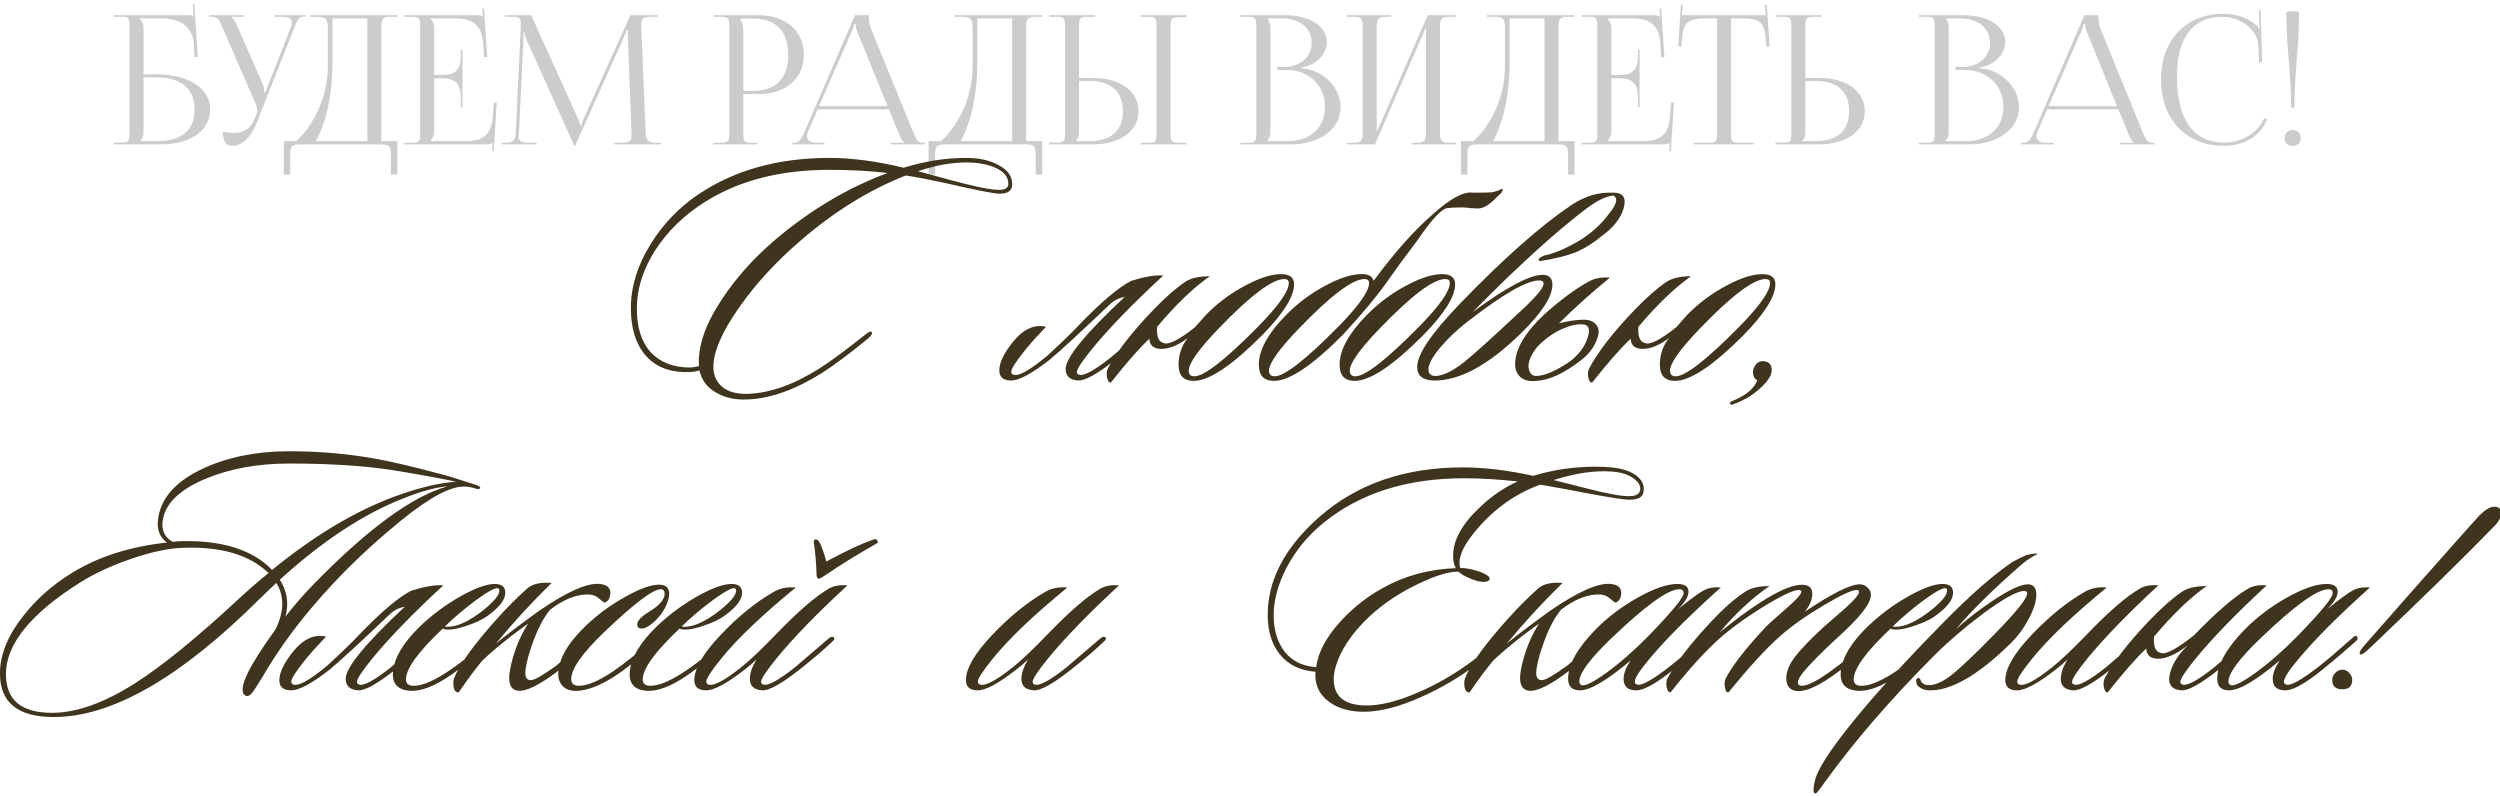 <?xml version="1.0" encoding="UTF-8"?> <svg xmlns="http://www.w3.org/2000/svg" width="468" height="149" viewBox="0 0 468 149" fill="none"><path d="M21.289 27.031V26.695H22.467C24.082 26.695 24.25 26.527 24.25 24.912V4.927C24.25 3.312 24.082 3.144 22.467 3.144H21.289V2.841H35.285C35.824 2.841 35.958 2.908 36.194 3.144H36.227L36.093 0.856L36.396 0.822L37.035 10.68H36.429L36.295 8.325C36.059 4.725 33.435 3.446 30.205 3.446H26.134V3.48C26.538 3.884 26.874 4.489 26.874 5.23V13.91H29.229C35.319 13.91 39.356 16.534 39.356 20.471C39.356 24.407 35.655 27.031 30.104 27.031H21.289ZM26.874 14.482V24.642C26.874 25.416 26.706 25.955 26.302 26.358V26.426H29.465C33.973 26.426 36.429 24.373 36.429 20.471C36.429 16.601 33.906 14.482 29.263 14.482H26.874ZM41.716 24.642C42.187 24.743 43.129 24.878 43.6 24.878C46.09 24.878 47.032 23.768 47.705 22.153L47.974 21.514C48.075 21.278 48.142 20.975 48.142 20.672C48.142 20.336 48.075 20 47.94 19.629L41.682 5.23C41.043 3.682 40.807 3.144 39.664 3.144H39.159V2.841H45.652V3.144H43.264V3.211C43.735 3.379 44.105 4.187 44.374 4.792L49.219 15.828C49.421 16.299 49.454 17.039 49.454 17.241V17.308L49.69 17.241L54.4 5.23C54.535 4.893 54.636 4.523 54.636 4.22C54.636 3.615 54.232 3.144 52.987 3.144H51.439V2.841H57.226V3.11H57.024C55.914 3.11 55.645 3.749 55.073 5.23L47.974 23.196C46.864 25.955 45.148 27.3 43.432 27.3C42.288 27.3 41.716 26.426 41.716 24.642ZM53.121 26.426H55.443C57.899 24.306 61.331 19.158 61.364 12.463V5.633C61.364 3.278 61.095 3.144 58.74 3.144H58V2.841H74.385V3.144H73.173C71.558 3.144 71.39 3.615 71.39 5.23V26.426H74.385V32.684H73.173V29.117C73.173 27.502 72.972 27.031 71.357 27.031H56.149C54.534 27.031 54.332 27.502 54.332 29.117V32.684H53.121V26.426ZM59.144 26.426H68.766V3.446H62.239V11.656C62.239 18.351 60.792 23.465 59.144 26.426ZM86.566 20.101H86.263V18.25C86.263 15.02 84.514 14.65 82.63 14.65H81.284V24.642C81.284 25.383 80.948 25.988 80.544 26.392V26.426H87.239C90.469 26.426 92.016 25.113 92.252 21.884L92.454 19.192H92.992L92.42 28.31H92.118L92.218 26.728H92.185C91.949 26.964 91.478 27.031 90.94 27.031H75.699V26.728H76.876C78.491 26.728 78.66 26.56 78.66 24.945V4.927C78.66 3.312 78.491 3.144 76.876 3.144H75.699V2.841H89.123C89.661 2.841 90.132 2.908 90.368 3.144H90.402L90.301 1.596L90.603 1.562L91.209 10.68H90.603L90.469 8.325C90.267 4.691 88.517 3.446 85.288 3.446H80.544V3.48C80.948 3.884 81.284 4.489 81.284 5.23V14.044H82.63C84.514 14.044 86.263 13.708 86.263 10.478V9.301H86.566V20.101ZM93.96 27.031V26.728H94.498C96.214 26.728 96.483 26.224 96.584 24.34L97.493 4.927C97.493 4.691 97.493 4.456 97.493 4.22C97.493 3.48 97.291 3.144 95.844 3.144H94.498V2.841H99.444L108.158 22.119C108.461 22.792 108.663 23.364 108.663 23.566H108.831C108.831 23.364 109.066 22.624 109.302 22.119L118.016 2.841H123.062V3.144H121.918C120.27 3.144 120.034 3.648 120.034 4.624C120.034 4.893 120.034 5.196 120.068 5.532L120.842 24.34C120.909 26.257 121.145 26.728 122.995 26.728H123.735V27.031H114.954V26.728H116.165C117.982 26.728 118.218 26.257 118.218 25.45C118.218 25.282 118.218 25.08 118.218 24.844L117.545 7.114C117.511 6.508 117.511 6.003 117.511 5.633H117.309C117.309 5.734 117.074 6.306 116.771 7.013L107.72 27.166L107.62 27.401H107.552L107.451 27.166L98.535 7.383C98.233 6.71 98.165 6.071 98.165 5.97H98.031C98.031 6.272 98.031 6.508 97.997 7.114L97.156 24.777C97.122 25.08 97.089 25.349 97.089 25.551C97.089 26.358 97.391 26.728 99.242 26.728H100.453V27.031H93.96ZM138.572 3.48V3.648C138.975 4.187 139.144 4.96 139.144 5.734V17.005H141.028C145.267 17.005 147.555 14.65 147.555 10.243C147.555 5.869 145.267 3.48 141.028 3.48H138.572ZM133.558 27.031V26.728H134.736C136.351 26.728 136.519 26.56 136.519 24.945V4.927C136.519 3.312 136.351 3.144 134.736 3.144H133.558V2.841H142.037C147.084 2.841 150.482 5.801 150.482 10.243C150.482 14.684 147.084 17.611 142.037 17.611H139.144V24.945C139.144 26.56 139.345 26.728 140.96 26.728H141.801V27.031H133.558ZM148.237 27.031V26.728H148.776C149.617 26.728 150.121 25.786 150.626 24.642L160.047 2.841H162.671V3.244C162.671 3.917 162.805 4.792 162.974 5.196L170.914 24.642C171.587 26.257 171.789 26.728 172.899 26.728H173.168V27.031H166.742V26.728H169.332V26.661C168.895 26.493 168.525 25.652 168.29 25.08L166.405 20.471H153.082L151.265 24.642C151.131 24.945 151.063 25.181 151.063 25.416C151.063 26.224 151.703 26.728 152.712 26.728H154.361V27.031H148.237ZM153.318 19.865H166.136L160.45 5.835C160.215 5.297 160.181 4.859 160.181 4.489H159.878C159.878 4.691 159.777 5.129 159.475 5.835L153.318 19.865ZM173.835 26.426H176.156C178.612 24.306 182.044 19.158 182.078 12.463V5.633C182.078 3.278 181.808 3.144 179.453 3.144H178.713V2.841H195.098V3.144H193.887C192.272 3.144 192.104 3.615 192.104 5.23V26.426H195.098V32.684H193.887V29.117C193.887 27.502 193.685 27.031 192.07 27.031H176.863C175.248 27.031 175.046 27.502 175.046 29.117V32.684H173.835V26.426ZM179.857 26.426H189.479V3.446H182.952V11.656C182.952 18.351 181.506 23.465 179.857 26.426ZM213.537 27.031V26.728H214.715C216.33 26.728 216.498 26.594 216.498 24.979V4.893C216.498 3.278 216.33 3.144 214.715 3.144H213.537V2.841H222.117V3.211H220.939C219.324 3.211 219.122 3.345 219.122 4.96V24.979C219.122 26.594 219.324 26.728 220.939 26.728H222.117V27.031H213.537ZM196.412 27.031V26.695H197.59C199.205 26.695 199.373 26.527 199.373 24.912V4.893C199.373 3.278 199.205 3.144 197.59 3.144H196.412V2.841H204.992V3.144H203.814C202.199 3.144 201.997 3.345 201.997 4.96V14.583H204.554C209.702 14.583 213.134 17.072 213.134 20.807C213.134 24.541 209.702 27.031 204.554 27.031H196.412ZM201.997 15.155V24.642C201.997 25.416 201.829 25.955 201.425 26.358V26.426H203.915C207.986 26.426 210.207 24.474 210.207 20.807C210.207 17.14 207.986 15.155 203.915 15.155H201.997ZM237.238 26.426H241.074C245.246 26.426 248.038 23.869 248.038 20.033C248.038 15.996 245.044 13.102 240.872 13.102H239.089V12.53H240.435C243.395 12.53 245.549 10.646 245.549 7.988C245.549 5.263 243.294 3.446 239.964 3.446H237.238V3.48C237.642 3.884 237.81 4.456 237.81 5.23V24.642C237.81 25.416 237.642 25.955 237.238 26.358V26.426ZM232.225 27.031V26.728H233.403C235.018 26.728 235.186 26.56 235.186 24.945V4.927C235.186 3.312 235.018 3.144 233.403 3.144H232.225V2.841H240.435C245.212 2.841 248.408 4.893 248.408 7.921C248.408 9.839 246.659 12.194 243.564 12.631V12.766C247.937 13.069 250.965 16.601 250.965 20.033C250.965 24.239 246.894 27.031 241.68 27.031H232.225ZM252.136 27.031V26.728H253.314C254.929 26.728 255.097 26.257 255.097 24.642V5.23C255.097 3.615 254.929 3.144 253.314 3.144H252.136V2.841H260.413V3.144H259.538C257.923 3.144 257.721 3.615 257.721 5.23V24.743L267.276 2.841H272.558V3.144H271.347C269.732 3.144 269.564 3.615 269.564 5.23V24.642C269.564 26.257 269.732 26.728 271.347 26.728H272.558V27.031H264.248V26.728H265.157C266.772 26.728 266.94 26.257 266.94 24.642V5.129L257.385 27.031H252.136ZM273.487 26.426H275.809C278.265 24.306 281.696 19.158 281.73 12.463V5.633C281.73 3.278 281.461 3.144 279.106 3.144H278.366V2.841H294.751V3.144H293.539C291.924 3.144 291.756 3.615 291.756 5.23V26.426H294.751V32.684H293.539V29.117C293.539 27.502 293.337 27.031 291.723 27.031H276.515C274.9 27.031 274.698 27.502 274.698 29.117V32.684H273.487V26.426ZM279.51 26.426H289.132V3.446H282.605V11.656C282.605 18.351 281.158 23.465 279.51 26.426ZM306.932 20.101H306.629V18.25C306.629 15.02 304.88 14.65 302.996 14.65H301.65V24.642C301.65 25.383 301.313 25.988 300.91 26.392V26.426H307.605C310.835 26.426 312.382 25.113 312.618 21.884L312.82 19.192H313.358L312.786 28.31H312.483L312.584 26.728H312.551C312.315 26.964 311.844 27.031 311.306 27.031H296.065V26.728H297.242C298.857 26.728 299.026 26.56 299.026 24.945V4.927C299.026 3.312 298.857 3.144 297.242 3.144H296.065V2.841H309.489C310.027 2.841 310.498 2.908 310.734 3.144H310.767L310.667 1.596L310.969 1.562L311.575 10.68H310.969L310.835 8.325C310.633 4.691 308.883 3.446 305.653 3.446H300.91V3.48C301.313 3.884 301.65 4.489 301.65 5.23V14.044H302.996C304.88 14.044 306.629 13.708 306.629 10.478V9.301H306.932V20.101ZM317.093 27.031V26.728H319.65C321.265 26.728 321.433 26.56 321.433 24.945V3.446H319.415C316.185 3.446 315.041 4.086 314.873 7.315L314.738 8.729L314.166 8.661L314.671 0.856L315.007 0.889L314.873 2.841H330.551L330.383 0.923L330.753 0.889L331.258 8.661L330.652 8.729L330.551 7.315C330.316 4.086 329.239 3.446 326.009 3.446H324.058V24.945C324.058 26.56 324.226 26.728 325.841 26.728H328.331V27.031H317.093ZM332.371 27.031V26.695H333.548C335.163 26.695 335.332 26.527 335.332 24.912V4.893C335.332 3.278 335.163 3.144 333.548 3.144H332.371V2.841H340.95V3.144H339.773C338.158 3.144 337.956 3.345 337.956 4.96V14.583H340.513C345.66 14.583 349.092 17.072 349.092 20.807C349.092 24.541 345.66 27.031 340.513 27.031H332.371ZM337.956 15.155V24.642C337.956 25.416 337.788 25.955 337.384 26.358V26.426H339.874C343.945 26.426 346.165 24.474 346.165 20.807C346.165 17.14 343.945 15.155 339.874 15.155H337.956ZM364.227 26.426H368.063C372.235 26.426 375.027 23.869 375.027 20.033C375.027 15.996 372.033 13.102 367.861 13.102H366.078V12.53H367.424C370.384 12.53 372.538 10.646 372.538 7.988C372.538 5.263 370.283 3.446 366.953 3.446H364.227V3.48C364.631 3.884 364.799 4.456 364.799 5.23V24.642C364.799 25.416 364.631 25.955 364.227 26.358V26.426ZM359.214 27.031V26.728H360.392C362.007 26.728 362.175 26.56 362.175 24.945V4.927C362.175 3.312 362.007 3.144 360.392 3.144H359.214V2.841H367.424C372.201 2.841 375.397 4.893 375.397 7.921C375.397 9.839 373.648 12.194 370.552 12.631V12.766C374.926 13.069 377.954 16.601 377.954 20.033C377.954 24.239 373.883 27.031 368.668 27.031H359.214ZM378.394 27.031V26.728H378.933C379.774 26.728 380.278 25.786 380.783 24.642L390.204 2.841H392.828V3.244C392.828 3.917 392.962 4.792 393.131 5.196L401.071 24.642C401.744 26.257 401.946 26.728 403.056 26.728H403.325V27.031H396.899V26.728H399.49V26.661C399.052 26.493 398.682 25.652 398.447 25.08L396.562 20.471H383.239L381.422 24.642C381.288 24.945 381.22 25.181 381.22 25.416C381.22 26.224 381.86 26.728 382.869 26.728H384.518V27.031H378.394ZM383.475 19.865H396.293L390.607 5.835C390.372 5.297 390.338 4.859 390.338 4.489H390.035C390.035 4.691 389.934 5.129 389.632 5.835L383.475 19.865ZM404.536 14.852C404.536 7.484 409.213 2.572 416.278 2.572C418.532 2.572 420.719 3.278 422.435 4.725C422.603 4.893 422.738 5.162 422.805 5.398L423.041 5.33C422.973 5.061 422.94 4.725 422.94 4.355L422.873 1.932L423.175 1.899L423.478 11.622L422.873 11.656L422.772 8.527C422.603 5.499 419.34 3.144 416.009 3.144C410.491 3.144 407.531 7.08 407.531 14.314C407.531 22.388 410.626 26.695 416.379 26.695C419.575 26.695 422.671 24.945 423.848 22.119L424.42 22.321C423.074 25.686 419.845 27.3 416.312 27.3C409.246 27.3 404.536 22.321 404.536 14.852ZM427.998 2.403C427.998 2.235 428.402 2.101 429.176 2.101C429.949 2.101 430.387 2.201 430.387 2.403C430.387 8.964 429.512 13.607 429.512 20.168H428.906C428.906 13.607 427.998 8.964 427.998 2.403ZM429.176 24.34C430.05 24.34 430.69 24.912 430.69 25.854C430.69 26.728 430.118 27.334 429.176 27.334C428.301 27.334 427.695 26.796 427.695 25.854C427.695 24.979 428.234 24.34 429.176 24.34Z" fill="black" fill-opacity="0.2"></path><path d="M189.483 34.49C189.483 35.673 188.694 36.265 187.117 36.265C186.197 36.265 183.042 35.651 177.652 34.424C174.497 33.723 171.802 33.197 169.567 32.847C162.775 35.52 156.245 39.551 149.979 44.941C145.334 48.929 141.478 53.114 138.41 57.496C135.168 62.097 133.546 65.822 133.546 68.67C133.546 70.204 134.072 71.431 135.124 72.351C136.219 73.315 137.819 73.775 139.922 73.731C144.129 73.6 148.643 72 153.463 68.933C155.522 67.618 158.371 65.515 162.008 62.623C162.621 62.141 162.994 61.965 163.125 62.097C163.388 62.36 163.191 62.776 162.534 63.346C158.94 66.282 156.07 68.429 153.923 69.787C148.84 72.986 144.129 74.651 139.791 74.783C137.556 74.871 135.628 74.432 134.007 73.468C132.385 72.548 131.355 71.168 130.917 69.327C130.479 69.503 129.887 69.612 129.142 69.656C125.637 69.787 122.92 68.802 120.992 66.698C119.064 64.551 118.1 61.549 118.1 57.693C118.1 53.662 119.327 49.674 121.781 45.73C124.103 41.962 127.083 38.85 130.72 36.396C137.512 31.839 145.685 29.56 155.238 29.56C159.488 29.56 164.133 30.174 169.172 31.401C173.116 30.174 177.016 29.56 180.873 29.56C183.326 29.56 185.364 30.02 186.985 30.941C188.651 31.817 189.483 33 189.483 34.49ZM188.76 34.424C188.76 33.154 187.993 32.168 186.46 31.466C184.97 30.765 183.107 30.415 180.873 30.415C178.024 30.415 175.022 30.963 171.867 32.058C173.27 32.453 175.285 33 177.915 33.701C182.428 34.928 185.452 35.542 186.985 35.542C188.169 35.542 188.76 35.169 188.76 34.424ZM166.149 32.387C162.862 31.992 159.225 31.795 155.238 31.795C146.035 31.795 138.257 33.811 131.903 37.842C128.091 40.252 125.023 43.232 122.701 46.782C120.422 50.331 119.261 53.925 119.217 57.562C119.173 61.155 120.028 63.937 121.781 65.909C123.577 67.838 126.053 68.802 129.208 68.802C129.515 68.802 130.063 68.714 130.851 68.539C130.589 64.901 132.013 60.739 135.124 56.05C137.753 52.062 141.062 48.359 145.049 44.941C151.666 39.332 158.699 35.147 166.149 32.387ZM195.811 61.177C194.409 62.623 193.182 63.981 192.13 65.252C190.246 67.575 189.303 69.021 189.303 69.59C189.303 69.853 189.413 70.028 189.632 70.116C190.552 70.554 192.678 69.393 196.008 66.632C198.681 64.178 200.653 62.272 201.924 60.914C206.087 56.576 209.373 53.793 211.783 52.566C214.325 51.777 216.319 51.449 217.765 51.58C212.112 56.795 207.686 61.352 204.487 65.252C202.559 67.618 201.595 69.086 201.595 69.656C201.595 69.875 201.705 70.028 201.924 70.116C202.756 70.51 204.772 69.437 207.971 66.895C208.059 66.808 210.184 64.989 214.347 61.44C214.741 61.177 215.026 61.133 215.201 61.308C215.42 61.527 215.355 61.768 215.004 62.031C213.47 63.521 211.367 65.318 208.694 67.421C205.407 70.007 203.129 71.277 201.858 71.234C200.28 71.146 199.492 70.423 199.492 69.064C199.492 66.961 203.173 62.469 210.534 55.59C209.483 55.765 208.563 56.225 207.774 56.97C202.296 62.185 198.506 65.668 196.402 67.421C193.116 69.963 190.75 71.234 189.303 71.234C187.814 71.234 187.069 70.598 187.069 69.327C187.069 67.925 187.901 66.172 189.566 64.069C191.538 61.615 193.62 60.651 195.811 61.177ZM222.335 63.28C220.626 64.595 219.004 65.274 217.471 65.318C215.981 65.318 215.214 64.682 215.17 63.412C213.373 65.077 210.963 67.816 207.94 71.628C207.589 71.628 207.348 71.277 207.217 70.576C207.129 69.919 207.173 69.415 207.348 69.064C208.969 65.953 211.796 62.294 215.827 58.087C218.15 55.677 220.166 53.903 221.875 52.763C222.926 52.062 224.46 51.712 226.476 51.712C223.452 53.815 220.166 56.97 216.616 61.177C216.485 62.973 216.879 63.981 217.799 64.2C218.72 64.639 220.691 63.653 223.715 61.242C224.241 60.629 224.92 59.862 225.753 58.942C227.944 56.707 230.42 54.867 233.18 53.42C235.809 52.018 238.022 51.317 239.819 51.317C241.44 51.317 242.251 51.953 242.251 53.223C242.251 55.502 240.279 58.657 236.335 62.689C230.639 68.429 226.344 71.299 223.452 71.299C221.568 71.299 220.626 70.291 220.626 68.276C220.626 66.391 221.195 64.726 222.335 63.28ZM240.411 52.237C238.176 52.237 234.1 55.305 228.185 61.44C224.416 65.34 222.532 67.991 222.532 69.393C222.532 70.094 222.882 70.445 223.584 70.445C225.424 70.445 229.434 67.312 235.612 61.045C239.381 57.189 241.265 54.494 241.265 52.96C241.265 52.478 240.98 52.237 240.411 52.237ZM256.294 52.96C256.294 52.478 256.009 52.237 255.439 52.237C253.204 52.237 249.129 55.305 243.213 61.44C239.445 65.34 237.561 67.991 237.561 69.393C237.561 70.094 237.911 70.445 238.612 70.445C240.453 70.445 244.462 67.312 250.641 61.045C254.41 57.189 256.294 54.494 256.294 52.96ZM257.148 52.566C261.092 47.22 264.773 43.079 268.191 40.143C271.478 37.163 273.997 35.805 275.75 36.068C277.678 36.068 278.839 36.046 279.234 36.002C279.497 35.958 279.913 35.849 280.483 35.673C280.921 35.41 281.206 35.323 281.337 35.41C281.381 35.41 281.293 35.629 281.074 36.068C280.724 36.418 280.132 36.988 279.3 37.777C278.336 38.609 277.459 39.026 276.67 39.026C276.407 39.026 275.947 39.004 275.29 38.96C274.677 38.872 274.151 38.828 273.712 38.828C272.442 38.828 271.543 38.872 271.017 38.96C269.966 38.96 268.038 41.019 265.233 45.139C263.349 47.592 261.487 50.134 259.646 52.763C257.806 55.392 255.045 58.701 251.364 62.689C245.667 68.429 241.373 71.299 238.481 71.299C236.597 71.299 235.654 70.291 235.654 68.276C235.654 65.515 237.363 62.404 240.781 58.942C242.972 56.707 245.448 54.867 248.209 53.42C250.838 52.018 253.051 51.317 254.848 51.317C256.119 51.273 256.885 51.69 257.148 52.566ZM272.398 53.223C272.398 55.502 270.426 58.657 266.482 62.689C260.785 68.429 256.491 71.299 253.599 71.299C251.715 71.299 250.772 70.291 250.772 68.276C250.772 65.515 252.481 62.404 255.899 58.942C258.09 56.707 260.566 54.867 263.327 53.42C265.956 52.018 268.169 51.317 269.966 51.317C271.587 51.317 272.398 51.953 272.398 53.223ZM270.557 52.237C268.323 52.237 264.247 55.305 258.331 61.44C254.563 65.34 252.679 67.991 252.679 69.393C252.679 70.094 253.029 70.445 253.73 70.445C255.571 70.445 259.58 67.312 265.759 61.045C269.528 57.189 271.412 54.494 271.412 52.96C271.412 52.478 271.127 52.237 270.557 52.237ZM288.107 52.5C285.829 52.5 281.403 55.042 274.83 60.125C272.726 61.746 270.952 63.434 269.506 65.186C268.103 66.895 267.402 68.21 267.402 69.13C267.402 69.963 267.841 70.379 268.717 70.379C269.988 70.379 271.653 69.612 273.712 68.079C275.115 66.983 277.547 64.836 281.009 61.637C282.586 60.191 284.142 58.745 285.675 57.299C287.866 55.195 288.962 53.793 288.962 53.092C288.962 52.697 288.677 52.5 288.107 52.5ZM289.093 47.833C290.846 47.483 292.906 46.628 295.272 45.27C297.682 43.868 299.676 42.093 301.254 39.946C302.7 38.149 302.941 37.032 301.977 36.593C300.574 36.769 298.887 37.601 296.915 39.091C292.928 42.115 288.173 46.256 282.652 51.514C280.461 53.618 278.138 55.918 275.684 58.416C281.995 53.771 286.355 51.449 288.765 51.449C289.992 51.449 290.605 52.062 290.605 53.289C290.605 55.524 288.633 58.569 284.689 62.426C278.686 68.298 273.318 71.234 268.585 71.234C266.394 71.234 265.299 70.379 265.299 68.67C265.299 66.348 267.928 62.448 273.187 56.97C281.381 48.469 288.414 42.246 294.286 38.303C295.425 37.557 296.674 36.966 298.033 36.528C299.216 36.177 300.596 36.024 302.174 36.068C303.883 36.111 304.474 37.075 303.949 38.96C303.423 40.844 302.042 42.597 299.808 44.218C298.23 45.533 296.609 46.541 294.943 47.242C293.278 47.899 291.043 48.447 288.239 48.885C287.801 48.578 288.086 48.228 289.093 47.833ZM291.841 60.52C293.419 60.125 294.821 59.906 296.048 59.862C297.319 59.775 298.239 60.081 298.809 60.782C299.422 61.44 299.422 62.469 298.809 63.872C298.239 65.23 297.297 66.413 295.982 67.421C292.827 69.875 290.045 71.168 287.635 71.299C286.364 71.431 285.378 71.212 284.677 70.642C283.976 70.028 283.625 69.196 283.625 68.144C283.669 65.296 285.531 62.163 289.212 58.745C292.104 56.159 294.799 54.166 297.297 52.763C298.436 52.106 299.795 51.843 301.372 51.974C298.042 54.691 294.865 57.54 291.841 60.52ZM287.832 64.858C286.736 66.216 286.167 67.443 286.123 68.539C286.21 69.722 286.67 70.335 287.503 70.379C289.081 70.379 291.206 69.481 293.879 67.684C295.456 66.457 296.53 65.077 297.1 63.543C297.669 61.965 297.538 61.045 296.705 60.782C295.61 60.563 294.251 60.804 292.63 61.505C291.009 62.163 289.409 63.28 287.832 64.858ZM312.432 63.28C310.723 64.595 309.102 65.274 307.568 65.318C306.078 65.318 305.311 64.682 305.267 63.412C303.471 65.077 301.061 67.816 298.037 71.628C297.686 71.628 297.445 71.277 297.314 70.576C297.226 69.919 297.27 69.415 297.445 69.064C299.067 65.953 301.893 62.294 305.925 58.087C308.247 55.677 310.263 53.903 311.972 52.763C313.024 52.062 314.557 51.712 316.573 51.712C313.549 53.815 310.263 56.97 306.713 61.177C306.582 62.973 306.976 63.981 307.897 64.2C308.817 64.639 310.789 63.653 313.812 61.242C314.338 60.629 315.017 59.862 315.85 58.942C318.041 56.707 320.517 54.867 323.277 53.42C325.907 52.018 328.12 51.317 329.916 51.317C331.538 51.317 332.348 51.953 332.348 53.223C332.348 55.502 330.376 58.657 326.433 62.689C320.736 68.429 316.441 71.299 313.549 71.299C311.665 71.299 310.723 70.291 310.723 68.276C310.723 66.391 311.293 64.726 312.432 63.28ZM330.508 52.237C328.273 52.237 324.198 55.305 318.282 61.44C314.513 65.34 312.629 67.991 312.629 69.393C312.629 70.094 312.98 70.445 313.681 70.445C315.521 70.445 319.531 67.312 325.71 61.045C329.478 57.189 331.362 54.494 331.362 52.96C331.362 52.478 331.078 52.237 330.508 52.237ZM328.907 73.206C327.636 74.257 326.146 75.09 324.437 75.703C324.13 75.791 323.933 75.747 323.845 75.572C323.845 75.353 323.955 75.199 324.174 75.112C326.76 74.104 328.359 72.789 328.972 71.168C328.622 71.036 328.381 70.751 328.249 70.313C328.118 69.875 328.118 69.459 328.249 69.064C328.688 67.881 329.454 67.421 330.55 67.684C331.295 67.859 331.667 68.407 331.667 69.327C331.667 70.379 330.747 71.672 328.907 73.206ZM89.913 91.307C89.782 91.57 89.541 91.636 89.19 91.504C88.182 91.154 87.196 91.022 86.232 91.11C83.296 91.416 78.827 94.155 72.823 99.326C68.091 103.314 63.731 107.586 59.743 112.144C55.887 116.526 52.622 120.93 49.949 125.355C49.292 126.495 48.591 127.634 47.846 128.773C47.145 129.913 46.575 130.417 46.137 130.285C45.655 130.154 45.414 129.759 45.414 129.102C45.414 128.357 45.72 127.349 46.334 126.078C47.254 124.15 49.007 121.39 51.592 117.796C52.425 116.087 52.841 114.488 52.841 112.998C52.841 111.596 52.469 110.303 51.724 109.12C51.023 109.777 49.993 110.763 48.634 112.078C33.823 126.845 20.962 134.229 10.05 134.229C3.346 134.229 -0.006 131.512 -0.006 126.078C-0.006 122.529 1.484 118.892 4.463 115.167C6.961 112.012 9.985 109.361 13.534 107.214C18.442 104.19 24.358 102.306 31.282 101.561C29.923 100.597 29.353 99.195 29.573 97.354C30.011 93.323 32.837 90.102 38.052 87.692C42.697 85.545 48.065 84.471 54.156 84.471C59.809 84.471 65.264 84.953 70.523 85.917C73.24 86.399 77.315 87.363 82.749 88.809C83.8 89.072 85.926 89.729 89.124 90.781C89.65 90.956 89.913 91.132 89.913 91.307ZM83.8 91.044C81.522 91.219 78.608 92.03 75.058 93.476C67.74 96.412 60.181 101.429 52.381 108.528C53.301 109.974 53.761 111.486 53.761 113.064C53.761 113.853 53.652 114.641 53.433 115.43C55.054 113.327 56.873 111.245 58.888 109.186C68.967 98.888 77.271 92.841 83.8 91.044ZM85.378 90.189C84.852 90.058 84.019 89.883 82.88 89.664C77.534 88.656 73.656 87.999 71.246 87.692C66.294 87.078 60.575 86.772 54.09 86.772C48.218 86.772 42.982 87.736 38.38 89.664C33.429 91.767 30.778 94.44 30.427 97.683C30.252 99.392 30.887 100.641 32.333 101.429C33.122 101.342 33.736 101.298 34.174 101.298C41.755 101.167 47.342 102.963 50.935 106.688C58.779 100.29 66.425 95.711 73.875 92.95C78.432 91.285 82.267 90.365 85.378 90.189ZM50.278 107.28C46.728 103.862 41.382 102.284 34.239 102.547C31.566 102.635 28.367 103.314 24.643 104.585C20.918 105.855 17.697 107.345 14.98 109.054C5.734 114.882 1.111 120.601 1.111 126.21C1.111 131.03 3.981 133.44 9.722 133.44C14.323 133.44 19.538 131.578 25.366 127.853C30.449 124.61 37 119.264 45.019 111.815C46.816 110.15 48.569 108.638 50.278 107.28ZM61.036 119.177C59.634 120.623 58.407 121.981 57.355 123.252C55.471 125.575 54.529 127.021 54.529 127.59C54.529 127.853 54.638 128.028 54.857 128.116C55.778 128.554 57.903 127.393 61.233 124.632C63.906 122.178 65.878 120.272 67.149 118.914C71.312 114.576 74.598 111.793 77.008 110.566C79.55 109.777 81.544 109.449 82.99 109.58C77.337 114.795 72.911 119.352 69.712 123.252C67.784 125.618 66.82 127.086 66.82 127.656C66.82 127.875 66.93 128.028 67.149 128.116C67.981 128.511 69.997 127.437 73.196 124.895C73.284 124.808 75.409 122.989 79.572 119.44C79.966 119.177 80.251 119.133 80.427 119.308C80.646 119.527 80.58 119.768 80.229 120.031C78.696 121.521 76.592 123.318 73.919 125.421C70.633 128.007 68.354 129.277 67.083 129.234C65.506 129.146 64.717 128.423 64.717 127.064C64.717 124.961 68.398 120.469 75.76 113.59C74.708 113.765 73.788 114.225 72.999 114.97C67.521 120.185 63.731 123.668 61.627 125.421C58.341 127.963 55.975 129.234 54.529 129.234C53.039 129.234 52.294 128.598 52.294 127.327C52.294 125.925 53.126 124.172 54.792 122.069C56.764 119.615 58.845 118.651 61.036 119.177ZM94.593 110.96C94.593 112.275 93.454 113.743 91.175 115.364C90.299 115.978 89.094 116.548 87.56 117.073C86.07 117.599 84.865 117.862 83.945 117.862C83.463 117.862 83.112 117.796 82.893 117.665C78.292 122.003 75.991 125.18 75.991 127.196C75.991 127.985 76.473 128.379 77.437 128.379C78.883 128.379 80.79 127.634 83.156 126.144C85.741 124.523 88.524 122.31 91.504 119.505C91.942 119.111 92.249 119.023 92.424 119.242C92.599 119.462 92.49 119.768 92.095 120.163C89.554 122.485 87.034 124.523 84.536 126.276C81.337 128.511 78.664 129.518 76.517 129.299C74.37 129.08 73.384 127.897 73.559 125.75C73.822 123.077 75.531 120.228 78.686 117.205C80.877 115.101 83.353 113.261 86.114 111.683C88.918 110.106 91.087 109.317 92.621 109.317C93.936 109.317 94.593 109.865 94.593 110.96ZM93.344 110.172C92.95 109.865 91.569 110.566 89.203 112.275C87.012 113.896 85.04 115.562 83.287 117.271C83.419 117.314 83.594 117.336 83.813 117.336C85.61 117.336 87.823 116.307 90.452 114.247C92.468 112.626 93.476 111.399 93.476 110.566C93.476 110.391 93.432 110.259 93.344 110.172ZM103.27 109.12C99.545 112.757 96.061 116.548 92.819 120.491C94.221 119.308 96.872 117.292 100.772 114.444C106.118 110.763 109.975 109.054 112.341 109.317C113.875 109.492 114.488 110.259 114.181 111.618C114.05 112.231 113.721 112.626 113.195 112.801C113.064 112.801 112.648 112.494 111.946 111.881C111.508 111.53 110.96 111.333 110.303 111.289C108.025 111.201 105.592 112.144 103.007 114.115C101.692 115.649 100.487 118.037 99.392 121.28C98.691 123.427 98.34 125.005 98.34 126.013C98.34 126.889 98.691 127.327 99.392 127.327C100.049 127.327 101.649 126.407 104.19 124.567C105.899 123.077 107.981 121.302 110.435 119.242C110.698 118.98 110.939 118.958 111.158 119.177C111.377 119.396 111.311 119.681 110.96 120.031C108.244 122.485 106.096 124.326 104.519 125.553C100.969 128.27 98.428 129.518 96.894 129.299C95.842 129.124 95.317 128.335 95.317 126.933C95.317 126.057 95.536 124.83 95.974 123.252C96.675 120.798 97.639 118.629 98.866 116.745C98.165 117.227 97.091 118.016 95.645 119.111C93.191 121.039 91.395 122.573 90.255 123.712C89.16 124.983 87.692 126.955 85.851 129.628C85.194 129.628 84.865 129.058 84.865 127.919C84.865 127.568 84.909 127.262 84.997 126.999C86.005 124.369 88.787 120.535 93.345 115.496C94.966 113.699 96.675 111.99 98.472 110.369C99.436 109.361 101.035 108.945 103.27 109.12ZM124.681 113.392C124.067 114.707 123.191 115.824 122.051 116.745C121.307 117.358 120.671 117.665 120.145 117.665C119.576 117.665 119.291 117.402 119.291 116.876C119.291 116.219 120.036 115.43 121.526 114.51C123.454 113.327 124.418 112.209 124.418 111.158C124.418 110.588 124.177 110.303 123.695 110.303C122.249 110.303 118.743 112.954 113.178 118.257C109.015 122.244 106.933 125.202 106.933 127.13C106.933 127.963 107.415 128.379 108.38 128.379C109.957 128.379 112.082 127.481 114.755 125.684C116.771 124.326 119.4 122.222 122.643 119.374C122.95 119.067 123.213 119.023 123.432 119.242C123.695 119.418 123.651 119.637 123.3 119.9C121.46 121.74 119.159 123.668 116.399 125.684C113.419 127.831 110.79 129.036 108.511 129.299C107.24 129.431 106.254 129.212 105.553 128.642C104.852 128.028 104.501 127.196 104.501 126.144C104.545 123.296 106.408 120.163 110.089 116.745C112.28 114.729 114.668 113.02 117.253 111.618C119.839 110.172 121.876 109.449 123.366 109.449C124.637 109.449 125.272 110.018 125.272 111.158C125.272 111.771 125.075 112.516 124.681 113.392ZM138.92 110.96C138.92 112.275 137.781 113.743 135.502 115.364C134.626 115.978 133.421 116.548 131.887 117.073C130.397 117.599 129.192 117.862 128.272 117.862C127.79 117.862 127.439 117.796 127.22 117.665C122.619 122.003 120.318 125.18 120.318 127.196C120.318 127.985 120.8 128.379 121.764 128.379C123.211 128.379 125.117 127.634 127.483 126.144C130.068 124.523 132.851 122.31 135.831 119.505C136.269 119.111 136.576 119.023 136.751 119.242C136.926 119.462 136.817 119.768 136.422 120.163C133.881 122.485 131.361 124.523 128.863 126.276C125.664 128.511 122.991 129.518 120.844 129.299C118.697 129.08 117.711 127.897 117.886 125.75C118.149 123.077 119.858 120.228 123.013 117.205C125.204 115.101 127.68 113.261 130.441 111.683C133.245 110.106 135.415 109.317 136.948 109.317C138.263 109.317 138.92 109.865 138.92 110.96ZM137.671 110.172C137.277 109.865 135.897 110.566 133.53 112.275C131.339 113.896 129.367 115.562 127.614 117.271C127.746 117.314 127.921 117.336 128.14 117.336C129.937 117.336 132.15 116.307 134.779 114.247C136.795 112.626 137.803 111.399 137.803 110.566C137.803 110.391 137.759 110.259 137.671 110.172ZM158.64 109.58C152.987 114.795 148.561 119.352 145.362 123.252C143.434 125.618 142.47 127.086 142.47 127.656C142.47 127.875 142.58 128.028 142.799 128.116C143.631 128.511 145.647 127.437 148.846 124.895C148.934 124.808 151.059 122.989 155.222 119.44C155.616 119.177 155.901 119.133 156.076 119.308C156.295 119.527 156.23 119.768 155.879 120.031C154.345 121.521 152.242 123.318 149.569 125.421C146.282 128.007 144.004 129.277 142.733 129.234C141.155 129.146 140.367 128.423 140.367 127.064C140.367 126.057 140.783 124.852 141.616 123.449C141.046 124.019 140.279 124.676 139.315 125.421C136.029 127.963 133.662 129.234 132.216 129.234C130.726 129.234 129.981 128.598 129.981 127.327C129.981 125.136 131.625 122.31 134.911 118.848C138.198 115.386 141.528 112.691 144.902 110.763C146.041 110.106 147.4 109.843 148.977 109.974C142.711 115.101 138.066 119.527 135.043 123.252C133.158 125.575 132.216 127.021 132.216 127.59C132.216 127.853 132.326 128.028 132.545 128.116C133.465 128.554 135.568 127.459 138.855 124.83C140.389 123.603 142.47 121.631 145.099 118.914C149.262 114.576 152.593 111.683 155.09 110.237C156.011 109.668 157.194 109.449 158.64 109.58ZM152.33 101.495C152.33 101.145 152.461 100.969 152.724 100.969C152.899 100.969 153.097 101.101 153.316 101.364C153.754 102.109 154.214 103.358 154.696 105.11C158.465 103.095 161.313 101.758 163.241 101.101C163.854 100.838 164.161 100.86 164.161 101.167C164.468 101.386 164.402 101.605 163.964 101.824C160.415 103.84 157.194 105.833 154.302 107.805C153.776 108.156 153.447 108.331 153.316 108.331C153.009 108.331 152.856 108.046 152.856 107.477C152.812 105.505 152.636 103.511 152.33 101.495ZM209.481 109.58C203.828 114.795 199.402 119.352 196.203 123.252C194.275 125.618 193.311 127.086 193.311 127.656C193.311 127.875 193.421 128.028 193.64 128.116C194.472 128.511 196.488 127.437 199.687 124.895C199.775 124.808 201.9 122.989 206.063 119.44C206.457 119.177 206.742 119.133 206.918 119.308C207.137 119.527 207.071 119.768 206.72 120.031C205.187 121.521 203.083 123.318 200.41 125.421C197.124 128.007 194.845 129.277 193.574 129.234C191.997 129.146 191.208 128.423 191.208 127.064C191.208 126.057 191.624 124.852 192.457 123.449C191.887 124.019 191.12 124.676 190.156 125.421C186.87 127.963 184.503 129.234 183.057 129.234C181.567 129.234 180.822 128.598 180.822 127.327C180.822 125.136 182.466 122.31 185.752 118.848C189.039 115.386 192.369 112.691 195.743 110.763C196.883 110.106 198.241 109.843 199.819 109.974C193.552 115.101 188.907 119.527 185.884 123.252C183.999 125.575 183.057 127.021 183.057 127.59C183.057 127.853 183.167 128.028 183.386 128.116C184.306 128.554 186.41 127.459 189.696 124.83C191.23 123.603 193.311 121.631 195.94 118.914C200.103 114.576 203.434 111.683 205.932 110.237C206.852 109.668 208.035 109.449 209.481 109.58ZM307.582 92.424C307.32 93.169 306.465 93.542 305.019 93.542C303.967 93.542 301.141 93.104 296.54 92.227C294.787 91.877 292.048 91.373 288.323 90.715C283.328 92.556 279.099 95.689 275.637 100.115C274.016 102.174 273.205 103.949 273.205 105.439C273.205 105.79 273.271 106.096 273.403 106.359C274.147 106.272 275.353 106.491 277.018 107.017C278.376 107.542 278.99 108.024 278.858 108.463C278.595 108.945 277.85 109.054 276.623 108.791C275.002 108.309 273.797 107.718 273.008 107.017C271.08 106.973 268.254 107.893 264.529 109.777C260.979 111.574 257.912 113.787 255.327 116.416C252.785 119.045 251.076 121.675 250.2 124.304C249.849 125.312 249.674 126.254 249.674 127.13C249.674 130.285 251.58 131.929 255.392 132.06C258.197 132.148 261.549 131.337 265.449 129.628C269.042 128.094 272.504 126.078 275.835 123.581C276.93 122.748 278.442 121.521 280.37 119.9C281.728 118.76 282.451 118.191 282.539 118.191C282.758 118.191 282.868 118.3 282.868 118.519C282.868 118.739 282.276 119.374 281.093 120.426C279.384 121.959 277.938 123.186 276.755 124.107C273.468 126.648 269.897 128.773 266.041 130.482C261.922 132.323 258.35 133.243 255.327 133.243C252.61 133.243 250.419 132.608 248.754 131.337C246.913 129.978 246.08 128.116 246.256 125.75C243.364 125.531 241.129 124.435 239.551 122.463C238.105 120.623 237.36 118.257 237.316 115.364C237.229 108.747 240.428 102.569 246.913 96.828C253.968 90.606 262.951 87.495 273.863 87.495C277.806 87.495 282.189 88.02 287.009 89.072C290.777 87.933 294.655 87.363 298.643 87.363C299.651 87.363 300.637 87.407 301.601 87.495C303.529 87.67 305.063 88.152 306.202 88.941C307.21 89.686 307.714 90.54 307.714 91.504C307.714 91.811 307.67 92.118 307.582 92.424ZM306.925 92.096C307.013 91.92 307.057 91.723 307.057 91.504C307.057 90.759 306.597 90.08 305.676 89.466C304.756 88.809 303.463 88.415 301.798 88.283C298.687 88.02 295.028 88.546 290.821 89.861L296.803 91.373C300.659 92.381 303.376 92.885 304.953 92.885C306.005 92.885 306.662 92.622 306.925 92.096ZM284.117 90.124C280.48 89.729 277.127 89.532 274.06 89.532C263.411 89.532 254.669 92.293 247.833 97.814C244.897 100.181 242.575 102.985 240.866 106.228C239.201 109.427 238.39 112.494 238.434 115.43C238.478 118.103 239.179 120.316 240.537 122.069C241.939 123.778 243.889 124.72 246.387 124.895C246.738 122.135 248.25 119.286 250.923 116.35C253.201 113.853 255.787 111.793 258.679 110.172C262.842 107.805 267.465 106.535 272.548 106.359C272.197 105.833 272.022 105.067 272.022 104.059C272.022 102.569 272.438 101.079 273.271 99.589C274.104 98.055 275.396 96.478 277.149 94.856C279.253 92.841 281.575 91.263 284.117 90.124ZM292.513 109.12C288.788 112.757 285.304 116.548 282.062 120.491C283.464 119.308 286.115 117.292 290.015 114.444C295.361 110.763 299.217 109.054 301.584 109.317C303.117 109.492 303.731 110.259 303.424 111.618C303.293 112.231 302.964 112.626 302.438 112.801C302.307 112.801 301.89 112.494 301.189 111.881C300.751 111.53 300.203 111.333 299.546 111.289C297.267 111.201 294.835 112.144 292.25 114.115C290.935 115.649 289.73 118.037 288.635 121.28C287.933 123.427 287.583 125.005 287.583 126.013C287.583 126.889 287.933 127.327 288.635 127.327C289.292 127.327 290.891 126.407 293.433 124.567C295.142 123.077 297.223 121.302 299.677 119.242C299.94 118.98 300.181 118.958 300.4 119.177C300.619 119.396 300.554 119.681 300.203 120.031C297.486 122.485 295.339 124.326 293.762 125.553C290.212 128.27 287.671 129.518 286.137 129.299C285.085 129.124 284.559 128.335 284.559 126.933C284.559 126.057 284.778 124.83 285.217 123.252C285.918 120.798 286.882 118.629 288.109 116.745C287.408 117.227 286.334 118.016 284.888 119.111C282.434 121.039 280.637 122.573 279.498 123.712C278.403 124.983 276.935 126.955 275.094 129.628C274.437 129.628 274.108 129.058 274.108 127.919C274.108 127.568 274.152 127.262 274.24 126.999C275.247 124.369 278.03 120.535 282.587 115.496C284.209 113.699 285.918 111.99 287.714 110.369C288.678 109.361 290.278 108.945 292.513 109.12ZM322.14 109.974C316.312 115.189 311.864 119.637 308.796 123.318C306.956 125.509 306.036 126.933 306.036 127.59C306.036 127.853 306.145 128.028 306.364 128.116C307.153 128.511 309.278 127.349 312.74 124.632C314.186 123.493 316.268 121.718 318.985 119.308C319.335 118.958 319.598 118.936 319.773 119.242C319.905 119.505 319.795 119.79 319.445 120.097C317.254 122.025 315.216 123.756 313.332 125.29C310.089 127.919 307.745 129.234 306.299 129.234C304.721 129.234 303.932 128.511 303.932 127.064C303.932 126.1 304.371 124.961 305.247 123.646C300.821 127.371 297.666 129.234 295.782 129.234C294.292 129.234 293.547 128.511 293.547 127.064C293.547 124.435 295.256 121.368 298.674 117.862C300.909 115.583 303.538 113.59 306.562 111.881C309.629 110.172 312.105 109.317 313.989 109.317C315.391 109.317 316.093 109.799 316.093 110.763C316.093 111.683 315.413 112.801 314.055 114.115C316.816 111.837 318.656 110.544 319.576 110.237C320.321 109.974 321.176 109.887 322.14 109.974ZM314.384 110.303C312.28 110.303 308.052 113.349 301.698 119.44C297.666 123.296 295.65 126.013 295.65 127.59C295.65 127.897 295.782 128.116 296.045 128.248C296.658 128.511 298.214 127.744 300.712 125.947C303.253 124.107 305.882 121.806 308.599 119.045C312.981 114.532 315.172 111.859 315.172 111.026C315.172 110.544 314.909 110.303 314.384 110.303ZM350.697 119.703C350.872 119.878 350.719 120.207 350.237 120.689C347.783 122.967 345.351 124.939 342.94 126.604C339.873 128.752 337.551 129.65 335.973 129.299C334.921 129.036 334.395 128.248 334.395 126.933C334.395 125.837 334.834 124.654 335.71 123.384C336.762 121.894 338.646 119.9 341.363 117.402C342.721 116.219 344.08 115.036 345.438 113.853C347.147 112.319 348.002 111.311 348.002 110.829C348.002 110.566 347.87 110.435 347.607 110.435C346.687 110.435 344.649 111.377 341.494 113.261C338.208 115.189 335.447 117.139 333.212 119.111C330.671 121.346 327.45 124.852 323.55 129.628C323.199 129.628 322.98 129.277 322.893 128.576C322.805 127.963 322.849 127.459 323.024 127.064C324.251 124.654 326.749 121.434 330.517 117.402C330.78 117.095 332.117 115.89 334.527 113.787C336.324 112.209 337.222 111.201 337.222 110.763C337.222 110.632 337.156 110.544 337.025 110.5C336.28 110.194 334.001 111.201 330.189 113.524C326.42 115.846 323.375 118.103 321.052 120.294C318.423 122.792 315.64 125.903 312.704 129.628C312.354 129.628 312.113 129.277 311.981 128.576C311.894 127.919 311.938 127.415 312.113 127.064C313.646 124.128 316.473 120.469 320.592 116.087C322.739 113.809 324.777 112.034 326.705 110.763C327.757 110.062 329.268 109.712 331.24 109.712C327.998 111.946 324.886 114.839 321.907 118.388C329.838 111.99 335.184 109.032 337.945 109.514C338.821 109.69 339.26 110.237 339.26 111.158C339.26 112.209 338.799 113.327 337.879 114.51C342.962 111.092 346.38 109.383 348.133 109.383C348.703 109.383 349.185 109.58 349.579 109.974C350.017 110.369 350.237 110.829 350.237 111.355C350.237 112.932 348.221 115.54 344.189 119.177C342.305 120.886 340.552 122.595 338.931 124.304C337.353 125.969 336.565 127.108 336.565 127.722C336.565 128.16 336.806 128.379 337.288 128.379C338.383 128.379 340.202 127.459 342.743 125.618C345.285 123.778 347.585 121.916 349.645 120.031C350.127 119.593 350.478 119.484 350.697 119.703ZM365.619 110.96C365.619 112.275 364.48 113.743 362.201 115.364C361.325 115.978 360.12 116.548 358.586 117.073C357.096 117.599 355.891 117.862 354.971 117.862C354.489 117.862 354.138 117.796 353.919 117.665C349.318 122.003 347.017 125.18 347.017 127.196C347.017 127.985 347.499 128.379 348.463 128.379C349.909 128.379 351.816 127.634 354.182 126.144C356.767 124.523 359.55 122.31 362.53 119.505C362.968 119.111 363.275 119.023 363.45 119.242C363.625 119.462 363.516 119.768 363.121 120.163C360.58 122.485 358.06 124.523 355.562 126.276C352.363 128.511 349.69 129.518 347.543 129.299C345.396 129.08 344.41 127.897 344.585 125.75C344.848 123.077 346.557 120.228 349.712 117.205C351.903 115.101 354.379 113.261 357.14 111.683C359.944 110.106 362.113 109.317 363.647 109.317C364.962 109.317 365.619 109.865 365.619 110.96ZM364.37 110.172C363.976 109.865 362.595 110.566 360.229 112.275C358.038 113.896 356.066 115.562 354.313 117.271C354.445 117.314 354.62 117.336 354.839 117.336C356.636 117.336 358.849 116.307 361.478 114.247C363.494 112.626 364.502 111.399 364.502 110.566C364.502 110.391 364.458 110.259 364.37 110.172ZM381.526 103.664C380.431 104.19 379.445 104.826 378.569 105.571C373.135 110.303 368.994 114.378 366.145 117.796C367.942 116.131 370.133 114.422 372.719 112.669C375.961 110.478 378.262 109.383 379.62 109.383C380.672 109.383 381.198 110.04 381.198 111.355C381.198 112.582 380.716 114.094 379.752 115.89C378.831 117.643 377.67 119.199 376.268 120.557C370.265 126.429 365.225 129.321 361.15 129.234C360.493 129.234 359.879 129.036 359.309 128.642C358.959 128.423 358.762 128.094 358.718 127.656C358.674 127.218 358.784 126.977 359.047 126.933C359.309 126.889 359.485 127.064 359.572 127.459C359.835 127.941 360.252 128.204 360.821 128.248C362.048 128.335 363.472 127.766 365.094 126.539C366.759 125.268 369.498 122.682 373.31 118.782C377.429 114.576 379.489 112.012 379.489 111.092C379.489 110.785 379.292 110.632 378.897 110.632C377.626 110.632 375.085 112.034 371.272 114.839C367.767 117.468 364.656 120.141 361.939 122.858C353.832 131.008 347.062 138.852 341.628 146.389C340.576 147.879 339.985 148.602 339.853 148.558C339.678 148.558 339.568 148.427 339.525 148.164C339.481 147.989 339.481 147.704 339.525 147.309C339.568 146.959 339.634 146.608 339.722 146.258C340.16 144.111 342.636 140.276 347.149 134.755C351.005 129.978 356.593 123.866 363.911 116.416C368.819 111.421 373.069 107.696 376.662 105.242C377.276 104.891 378.152 104.453 379.292 103.927C380.256 103.664 381.001 103.577 381.526 103.664ZM404.051 109.58C398.399 114.795 393.973 119.352 390.774 123.252C388.846 125.618 387.882 127.086 387.882 127.656C387.882 127.875 387.991 128.028 388.21 128.116C389.043 128.511 391.059 127.437 394.258 124.895C394.345 124.808 396.471 122.989 400.633 119.44C401.028 119.177 401.313 119.133 401.488 119.308C401.707 119.527 401.641 119.768 401.291 120.031C399.757 121.521 397.654 123.318 394.981 125.421C391.694 128.007 389.415 129.277 388.145 129.234C386.567 129.146 385.778 128.423 385.778 127.064C385.778 126.057 386.195 124.852 387.027 123.449C386.458 124.019 385.691 124.676 384.727 125.421C381.44 127.963 379.074 129.234 377.628 129.234C376.138 129.234 375.393 128.598 375.393 127.327C375.393 125.136 377.036 122.31 380.323 118.848C383.609 115.386 386.94 112.691 390.314 110.763C391.453 110.106 392.812 109.843 394.389 109.974C388.123 115.101 383.478 119.527 380.454 123.252C378.57 125.575 377.628 127.021 377.628 127.59C377.628 127.853 377.737 128.028 377.956 128.116C378.877 128.554 380.98 127.459 384.267 124.83C385.8 123.603 387.882 121.631 390.511 118.914C394.674 114.576 398.004 111.683 400.502 110.237C401.422 109.668 402.605 109.449 404.051 109.58ZM403.228 119.177C403.097 120.973 403.491 121.981 404.411 122.2C405.332 122.639 407.435 121.543 410.722 118.914C414.928 114.576 418.281 111.683 420.778 110.237C421.699 109.668 422.882 109.449 424.328 109.58C418.675 114.795 414.249 119.352 411.05 123.252C409.122 125.618 408.158 127.086 408.158 127.656C408.158 127.875 408.268 128.028 408.487 128.116C409.319 128.511 411.335 127.437 414.534 124.895C414.622 124.808 416.747 122.989 420.91 119.44C421.304 119.177 421.589 119.133 421.764 119.308C421.983 119.527 421.918 119.768 421.567 120.031C420.033 121.521 417.93 123.318 415.257 125.421C411.971 128.007 409.692 129.277 408.421 129.234C406.844 129.146 406.055 128.423 406.055 127.064C406.23 125.005 407.391 122.923 409.538 120.82C407.435 122.441 405.617 123.274 404.083 123.318C402.593 123.318 401.826 122.682 401.782 121.412C399.986 123.077 397.576 125.816 394.552 129.628C394.201 129.628 393.96 129.277 393.829 128.576C393.741 127.919 393.785 127.415 393.96 127.064C395.582 123.953 398.408 120.294 402.44 116.087C404.762 113.677 406.778 111.903 408.487 110.763C409.538 110.062 411.072 109.712 413.088 109.712C410.064 111.815 406.778 114.97 403.228 119.177ZM443.659 109.974C437.831 115.189 433.383 119.637 430.316 123.318C428.476 125.509 427.555 126.933 427.555 127.59C427.555 127.853 427.665 128.028 427.884 128.116C428.673 128.511 430.798 127.349 434.26 124.632C435.706 123.493 437.787 121.718 440.504 119.308C440.855 118.958 441.118 118.936 441.293 119.242C441.425 119.505 441.315 119.79 440.964 120.097C438.773 122.025 436.736 123.756 434.851 125.29C431.609 127.919 429.264 129.234 427.818 129.234C426.241 129.234 425.452 128.511 425.452 127.064C425.452 126.1 425.89 124.961 426.767 123.646C422.341 127.371 419.186 129.234 417.301 129.234C415.811 129.234 415.067 128.511 415.067 127.064C415.067 124.435 416.776 121.368 420.194 117.862C422.428 115.583 425.058 113.59 428.081 111.881C431.149 110.172 433.624 109.317 435.509 109.317C436.911 109.317 437.612 109.799 437.612 110.763C437.612 111.683 436.933 112.801 435.574 114.115C438.335 111.837 440.176 110.544 441.096 110.237C441.841 109.974 442.695 109.887 443.659 109.974ZM435.903 110.303C433.8 110.303 429.571 113.349 423.217 119.44C419.186 123.296 417.17 126.013 417.17 127.59C417.17 127.897 417.301 128.116 417.564 128.248C418.178 128.511 419.733 127.744 422.231 125.947C424.773 124.107 427.402 121.806 430.119 119.045C434.501 114.532 436.692 111.859 436.692 111.026C436.692 110.544 436.429 110.303 435.903 110.303ZM468.207 96.04C468.207 96.828 467.79 97.639 466.958 98.472C461.699 103.905 454.031 111.421 443.952 121.017C442.769 122.157 442.09 122.66 441.914 122.529C441.783 122.441 441.717 122.332 441.717 122.2C441.717 121.937 442.112 121.368 442.9 120.491C447.063 115.715 453.352 108.594 461.765 99.129C462.554 98.252 463.365 97.354 464.197 96.434C465.293 95.382 466.191 94.856 466.892 94.856C467.769 94.856 468.207 95.251 468.207 96.04ZM440.337 127.262C440.337 128.445 439.723 129.036 438.496 129.036C437.226 129.036 436.59 128.445 436.59 127.262C436.59 126.78 436.787 126.341 437.182 125.947C437.576 125.553 438.014 125.355 438.496 125.355C438.978 125.355 439.395 125.553 439.745 125.947C440.14 126.341 440.337 126.78 440.337 127.262Z" fill="#3F341D"></path></svg> 